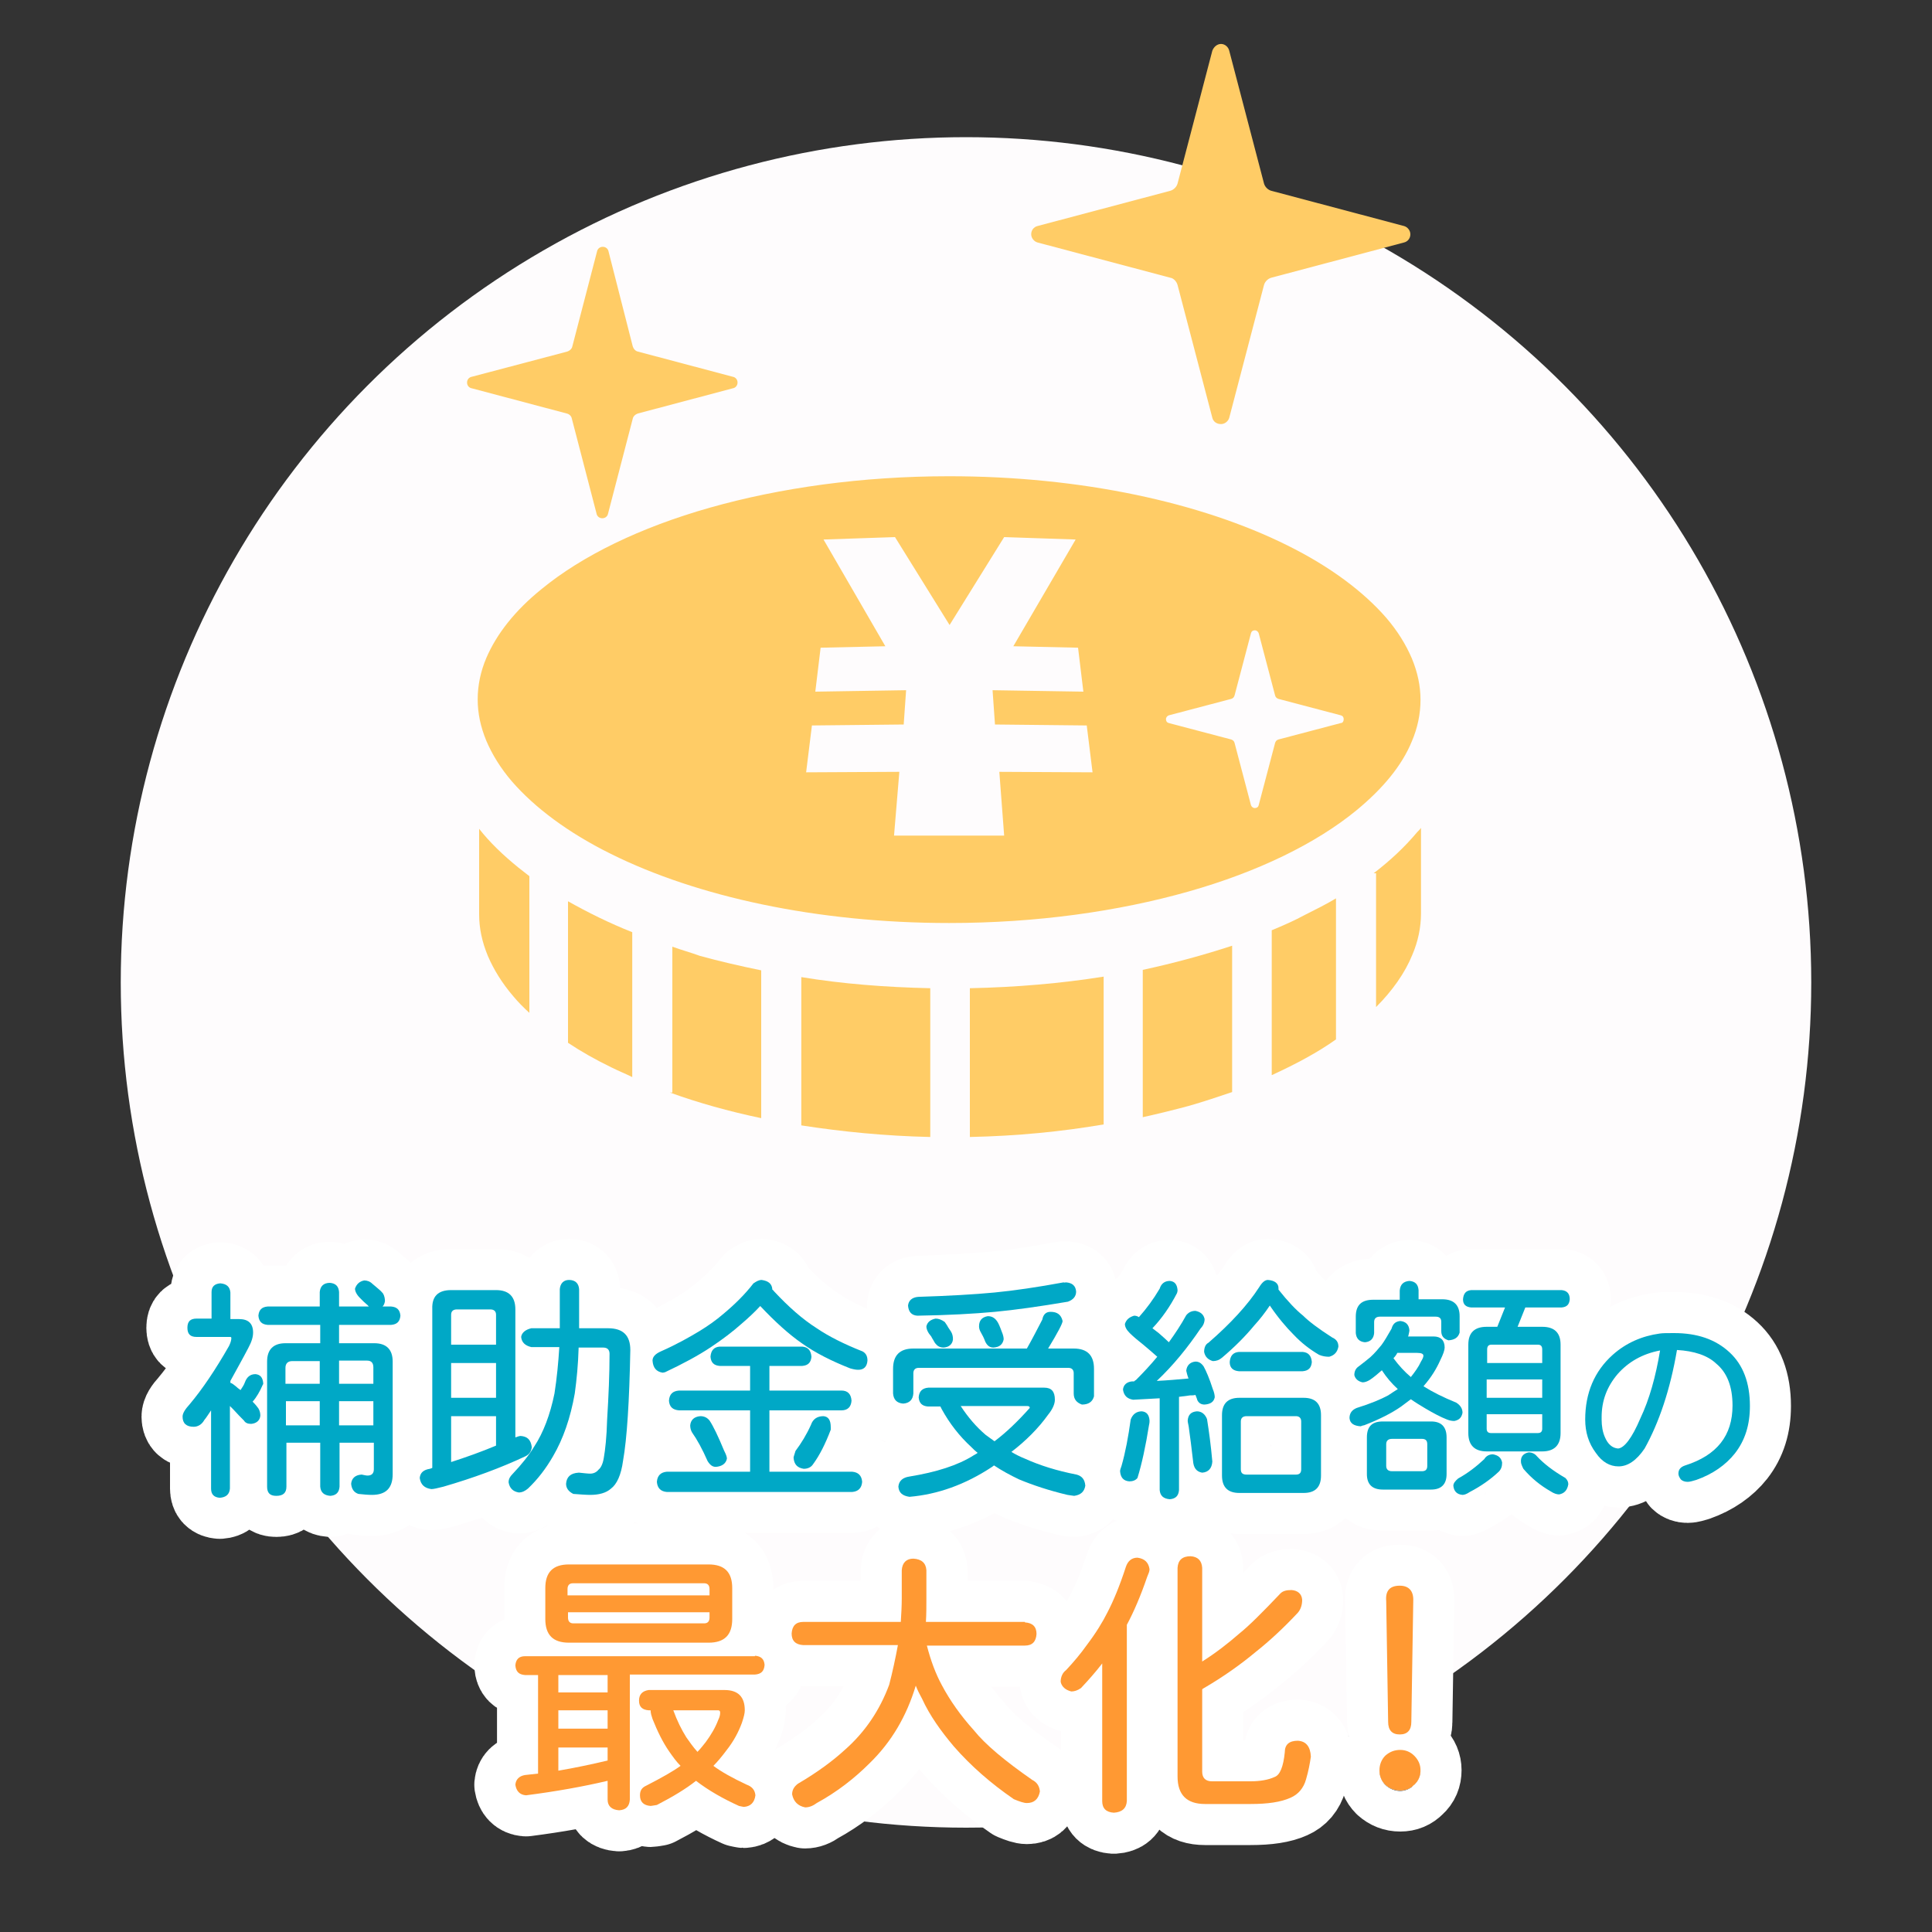 <?xml version="1.0" encoding="utf-8"?>
<!-- Generator: Adobe Illustrator 27.3.1, SVG Export Plug-In . SVG Version: 6.00 Build 0)  -->
<svg version="1.1" id="レイヤー_1" xmlns="http://www.w3.org/2000/svg" xmlns:xlink="http://www.w3.org/1999/xlink" x="0px"
	 y="0px" viewBox="0 0 400 400" style="enable-background:new 0 0 400 400;" xml:space="preserve">
<rect x="0" y="0" width="400" height="400" fill="#333333" stroke="none"/>
<style type="text/css">
	.st0{fill:#FEFCFD;}
	.st1{fill:#FFFFFF;stroke:#FFFFFF;stroke-width:17;stroke-linecap:round;stroke-linejoin:round;stroke-miterlimit:10;}
	.st2{fill:#00A8C6;}
	.st3{fill:#FF9933;}
	.st4{fill:#FFCC66;}
</style>
<circle class="st0" cx="200" cy="203.4" r="175"/>
<g>
	<path class="st1" d="M45.6,265.7c1.3,0.1,2,0.7,2.1,1.9v5.5h1.8c1.9,0,2.9,0.9,2.9,2.8c0,0.9-0.3,1.9-1,3.2
		c-1.2,2.3-2.5,4.6-3.7,6.8v0.4c0.4,0.1,0.7,0.4,1.1,0.7c0.3,0.3,0.6,0.5,1,0.8c0.3-0.5,0.7-1,0.9-1.6c0.4-1.1,1.1-1.7,2.2-1.7
		c1,0.1,1.5,0.7,1.6,1.9c0,0.1,0,0.2-0.1,0.3c-0.6,1.4-1.3,2.6-2.1,3.5c0.6,0.6,1,1.1,1.2,1.4c0.3,0.5,0.4,1,0.4,1.5
		c-0.1,1-0.8,1.6-1.9,1.7c-0.7,0-1.2-0.2-1.5-0.7c-0.6-0.6-1.4-1.4-2.2-2.3c-0.2-0.2-0.4-0.4-0.7-0.7v17.1c-0.1,1.2-0.8,1.8-2.1,1.9
		c-1.2-0.1-1.8-0.7-1.8-1.9V292c-0.5,0.7-0.9,1.4-1.4,2c-0.5,0.9-1.3,1.4-2.2,1.4c-1.5,0-2.3-0.7-2.3-2.1c0-0.7,0.5-1.5,1.5-2.6
		c2.6-3.1,5.3-7.1,8.1-12c0.3-0.6,0.5-1.2,0.5-1.7c0-0.1-0.1-0.2-0.2-0.2h-7c-1.3,0-1.9-0.6-1.9-1.9s0.6-1.9,1.9-1.9h3.1v-5.5
		C43.8,266.4,44.4,265.8,45.6,265.7z M81,270.5c1.2,0.1,1.8,0.7,1.9,1.9c-0.1,1.2-0.7,1.8-1.9,1.9H70.2v3.8h7.3
		c2.5,0,3.8,1.3,3.8,3.8v23.3c0,2.9-1.4,4.3-4.3,4.3c-0.9,0-1.8-0.1-2.8-0.2c-0.9-0.3-1.4-1-1.5-2.1c0.1-1.1,0.8-1.8,2.1-1.9h0.1
		c0.5,0.1,0.9,0.2,1.2,0.2c0.8,0,1.3-0.4,1.3-1.3v-5.5h-7.1v9.1c-0.1,1.2-0.7,1.8-1.9,1.9c-1.3-0.1-2-0.7-2.1-1.9v-9.1h-7v9.1
		c0,1.3-0.7,1.9-2.1,1.9c-1.3,0-1.9-0.6-1.9-1.9v-25.9c0-2.5,1.3-3.8,3.8-3.8h7.2v-3.8H55.4c-1.2-0.1-1.8-0.7-1.9-1.9
		c0.1-1.2,0.7-1.8,1.9-1.9h10.8v-3c0.1-1.2,0.8-1.9,2.1-1.9c1.2,0.1,1.8,0.7,1.9,1.9v3h6.2c-0.1-0.1-0.2-0.1-0.2-0.2
		c-0.3-0.3-0.6-0.5-0.9-0.8c-0.3-0.3-0.6-0.6-0.8-0.8c-0.7-0.7-1-1.4-1-1.9c0.3-0.9,0.9-1.5,1.9-1.7c0.6,0,1.2,0.2,1.7,0.7
		c0.4,0.3,0.8,0.7,1.3,1.1c0.5,0.4,0.8,0.8,0.9,0.9c0.3,0.5,0.4,1.1,0.4,1.6c-0.1,0.5-0.2,0.8-0.5,1.1H81z M59.2,286.5h7v-4.7h-5.7
		c-0.9,0-1.4,0.5-1.4,1.4V286.5z M59.2,295.1h7v-5h-7V295.1z M70.2,281.8v4.7h7.1v-3.4c0-0.9-0.4-1.4-1.3-1.4H70.2z M70.2,290.1v5
		h7.1v-5H70.2z"/>
	<path class="st1" d="M93.4,267.1h9.3c2.6,0,4,1.3,4,4v26.5c0.5-0.2,0.9-0.3,1.1-0.3c1.4,0.1,2.1,0.8,2.3,2.3
		c-0.1,0.9-0.5,1.5-1.3,1.9c-5.1,2.4-10.8,4.5-17,6.3c-1.2,0.3-2,0.5-2.5,0.5c-1.4-0.2-2.2-0.9-2.4-2.3c0.1-1.1,0.8-1.7,2.1-1.9
		c0.2-0.1,0.4-0.1,0.5-0.2v-32.9C89.4,268.4,90.7,267.1,93.4,267.1z M93.4,278.4h9.3v-6.2c0-0.7-0.4-1.1-1.2-1.1h-6.9
		c-0.8,0-1.2,0.4-1.2,1.1V278.4z M93.4,289.4h9.3v-7.2h-9.3V289.4z M93.4,302.7c3.1-1,6.2-2.1,9.3-3.4v-6.1h-9.3V302.7z M110,275
		h5.9c0-0.3,0-0.7,0-1v-7.1c0.1-1.2,0.8-1.9,1.9-1.9c1.3,0,2,0.7,2.1,1.9v7.1c0,0.3,0,0.6,0,1h6c3.1,0,4.6,1.5,4.6,4.5
		c-0.2,10.7-0.7,18.4-1.5,22.9c-0.4,3-1.3,4.9-2.5,5.8c-1,0.9-2.5,1.3-4.3,1.3c-0.9,0-2.1-0.1-3.5-0.2c-1-0.5-1.5-1.2-1.5-2.1
		c0.1-1.4,0.9-2.2,2.6-2.3h0.1c1,0.1,1.8,0.2,2.3,0.2c0.7,0,1.3-0.3,1.7-0.8c0.5-0.4,0.9-1.2,1.1-2.4c0.3-1.7,0.6-4.3,0.7-8
		c0.3-4.9,0.5-9.4,0.5-13.6c0-0.8-0.4-1.3-1.3-1.3h-5.1c-0.1,3.5-0.4,6.6-0.8,9.5c-0.9,5.1-2.4,9.4-4.5,13c-1.5,2.6-3.2,4.8-5.2,6.7
		c-0.6,0.5-1.2,0.8-1.9,0.8c-1.2-0.2-1.9-0.9-2.1-2.1c0-0.7,0.3-1.2,0.8-1.7c1.9-2,3.4-3.9,4.5-5.7c1.9-2.9,3.3-6.6,4.2-11
		c0.5-3.2,0.8-6.4,1-9.6H110c-1.3-0.3-2-1-2.1-2.1C108,276,108.7,275.3,110,275z"/>
	<path class="st1" d="M157.7,265c1.4,0.2,2.1,0.8,2.2,1.9c0,0.1,0,0.1,0,0.1c0.2,0.1,0.3,0.3,0.4,0.4c2.9,3.1,5.8,5.7,8.8,7.6
		c2.5,1.7,5.7,3.3,9.5,4.8c0.7,0.4,1,1,1,1.9c-0.1,1.3-0.8,1.9-1.9,1.9c-0.5,0-1-0.1-1.7-0.3c-3.8-1.5-7.2-3.2-10-5.2
		c-2.6-1.8-5.5-4.4-8.6-7.7c-1.2,1.3-2.5,2.5-3.9,3.7c-1.8,1.6-3.9,3.2-6.3,4.8c-2.7,1.8-5.9,3.5-9.5,5.2l-0.5,0.1
		c-1.3-0.2-2-1-2.1-2.5c0-0.8,0.6-1.4,1.7-1.9c3.4-1.5,6-3,8-4.2c1.8-1.1,3.5-2.3,5-3.6c2.4-2,4.5-4.1,6.2-6.3
		C156.6,265.3,157.1,265,157.7,265z M166.1,278.8c1.2,0.1,1.8,0.8,1.9,2.1c-0.1,1.2-0.7,1.8-1.9,1.9h-6.8v5.1h14.9
		c1.3,0,2,0.7,2.1,2.1c-0.1,1.3-0.8,2-2.1,2h-14.9v12.7h17.1c1.3,0.1,2,0.8,2.1,2.1c-0.1,1.3-0.8,2-2.1,2.1h-38.3
		c-1.3-0.1-2-0.8-2.1-2.1c0.1-1.3,0.8-2,2.1-2.1h17.2V292h-14.7c-1.3-0.1-2-0.7-2.1-2c0.1-1.4,0.8-2,2.1-2.1h14.7v-5.1H149
		c-1.2-0.1-1.8-0.7-1.9-1.9c0.1-1.3,0.7-2,1.9-2.1H166.1z M145,293.2c0.8,0,1.4,0.3,1.9,0.9c0.8,1.2,1.8,3.3,3,6.2
		c0.4,0.8,0.6,1.3,0.6,1.7c-0.2,1-1,1.6-2.3,1.7c-0.7,0-1.2-0.4-1.7-1.2c-1.1-2.5-2.2-4.5-3.2-5.9c-0.3-0.5-0.4-1-0.4-1.5
		C143,294,143.7,293.3,145,293.2z M170.5,293.2c1,0.1,1.5,0.8,1.5,2.3c0,0.1,0,0.3,0,0.5c-1.1,2.9-2.3,5.3-3.7,7.2
		c-0.4,0.6-1.1,0.9-1.9,0.9c-1.3-0.2-2-0.9-2.1-2.3c0-0.2,0.2-0.7,0.4-1.4c1.2-1.6,2.3-3.4,3.2-5.4
		C168.3,293.8,169.2,293.2,170.5,293.2z"/>
	<path class="st1" d="M217.5,271.6c1.4,0,2.2,0.6,2.5,1.9c0,0.5-1,2.4-3,5.7h5.3c2.8,0,4.2,1.4,4.2,4.2v5.7
		c-0.3,1.1-1.1,1.7-2.5,1.7c-1.1-0.4-1.7-1.1-1.7-2.3v-4.2c0-0.7-0.4-1.1-1.1-1.1h-31c-0.7,0-1.1,0.4-1.1,1.1v4.2
		c-0.1,1.3-0.8,2-2.1,2.1c-1.3-0.1-2-0.8-2.1-2.1v-5.1c0-2.8,1.4-4.2,4.2-4.2h23.5c1.2-2.1,2.2-4.1,3.2-6
		C216,272.1,216.6,271.6,217.5,271.6z M192.2,287.3h24c1.5,0,2.2,0.8,2.2,2.5c0,0.9-0.5,2-1.4,3.1c-2,2.8-4.6,5.4-7.6,7.7
		c0.8,0.5,1.8,1,2.8,1.4c3.1,1.4,6.6,2.5,10.7,3.3c1.1,0.3,1.7,1,1.8,2.3c-0.2,1.2-0.9,1.9-2.3,2.1c-0.2,0-0.6-0.1-1.4-0.2
		c-3.8-0.9-7.1-2-10-3.2c-1.9-0.9-3.7-1.9-5.2-2.9c-0.1,0.1-0.3,0.2-0.4,0.3c-5.6,3.7-11.3,5.7-17.1,6.2c-1.4-0.2-2.2-0.8-2.3-2.1
		c0.1-1.2,0.9-1.9,2.3-2.1c5.5-0.9,10-2.3,13.3-4.4c0.3-0.2,0.6-0.3,0.8-0.5c-0.5-0.4-0.9-0.8-1.3-1.2c-2.5-2.3-4.5-4.9-6.1-7.8
		c-0.1-0.2-0.2-0.4-0.3-0.6h-2.6c-1.2-0.1-1.8-0.7-1.9-1.9C190.3,288,191,287.4,192.2,287.3z M220.7,265.5c1.3,0.1,2,0.7,2.1,1.9
		c0,1-0.6,1.7-1.7,2.1c-5.9,1-10.9,1.7-15.1,2.1c-4.3,0.4-9.7,0.7-16.1,0.8c-1.2-0.1-1.8-0.8-1.9-2.1c0.1-1,0.8-1.7,2.1-1.8
		c6.3-0.2,11.6-0.5,15.8-0.9c4.1-0.4,8.9-1.1,14.3-2.1C220.4,265.6,220.5,265.5,220.7,265.5z M193.7,273c0.6,0,1.2,0.2,1.9,0.7
		c0.2,0.3,0.5,0.7,0.7,1.1c0.3,0.4,0.5,0.8,0.6,0.9c0.3,0.5,0.4,1,0.4,1.6c-0.1,1-0.8,1.6-1.9,1.7c-0.8,0-1.3-0.3-1.7-0.8
		c-0.2-0.2-0.3-0.5-0.5-0.8c-0.2-0.3-0.3-0.5-0.4-0.7c-0.7-0.8-1-1.5-1-2.1C192,273.7,192.7,273.2,193.7,273z M198.9,291.1
		c1.5,2.3,3.2,4.3,5.2,6c0.6,0.4,1.2,0.9,1.8,1.3c2.4-1.8,4.8-4.1,7.3-6.9c0-0.3-0.2-0.4-0.6-0.4H198.9z M204.5,272.5
		c0.8,0,1.4,0.3,1.9,1c0.3,0.4,0.6,1.1,1,2.2c0.3,0.7,0.4,1.2,0.4,1.6c-0.2,1-0.8,1.6-2.1,1.7c-0.8,0-1.3-0.4-1.7-1.2
		c-0.3-0.8-0.6-1.4-0.9-1.9c-0.3-0.5-0.4-0.9-0.4-1.3C202.7,273.4,203.3,272.7,204.5,272.5z"/>
	<path class="st1" d="M236.4,292.2c1,0.1,1.5,0.7,1.6,1.9c0,0.2,0,0.5-0.1,0.9c-0.7,4.4-1.5,8.1-2.4,11c-0.4,0.5-1,0.7-1.7,0.7
		c-1.2-0.1-1.8-0.8-1.9-2.1c0-0.2,0.1-0.6,0.3-1.1c0.8-2.8,1.4-6,1.9-9.6C234.5,292.8,235.3,292.2,236.4,292.2z M242.2,265.2
		c1,0.1,1.5,0.7,1.6,1.9c0,0.1,0,0.3-0.1,0.6c-1.5,2.9-3.2,5.3-5.1,7.3c0.4,0.3,0.9,0.7,1.3,1c0.9,0.8,1.6,1.4,2.1,1.9
		c1.3-1.8,2.5-3.6,3.6-5.6c0.5-0.6,1.1-0.9,1.9-0.9c1,0.2,1.7,0.7,1.9,1.7c0,0.7-0.3,1.4-0.8,1.9c-2.7,4-5.7,7.7-9.1,10.9
		c2.2-0.1,4.4-0.3,6.6-0.5c-0.1-0.1-0.1-0.1-0.1-0.2c-0.2-0.5-0.3-1-0.4-1.4c0.1-1.1,0.8-1.8,1.9-1.9c0.7,0,1.2,0.3,1.7,1
		c0.5,0.9,1.2,2.5,1.9,4.7c0.3,0.7,0.4,1.3,0.4,1.7c-0.2,0.9-0.8,1.4-2.1,1.5c-0.7,0-1.2-0.3-1.5-0.9c-0.1-0.4-0.3-0.8-0.4-1.1
		c-0.3,0.1-0.7,0.1-1.1,0.1c-0.7,0.1-1.5,0.2-2.3,0.3v19.3c-0.1,1.2-0.7,1.8-1.9,1.9c-1.3-0.1-2-0.7-2.1-1.9v-19
		c-1.8,0.1-3.6,0.2-5.5,0.3c-1.2-0.2-1.9-0.8-2.1-2.1c0.1-1,0.8-1.6,1.9-1.7c0.2,0,0.3,0,0.4,0c0.1-0.1,0.2-0.2,0.4-0.3
		c1.5-1.5,3-3.1,4.4-4.8c-0.8-0.7-1.8-1.6-2.9-2.5c-1-0.8-2-1.6-2.8-2.4c-0.7-0.7-1-1.3-1-1.9c0.3-0.9,0.9-1.4,1.9-1.7
		c0.4,0,0.7,0.1,1,0.3c1.6-1.8,3-3.7,4.3-5.9C240.4,265.8,241.1,265.2,242.2,265.2z M247.8,292.2c1,0,1.7,0.6,2.1,1.6
		c0.4,2.5,0.8,5.4,1.1,8.8c-0.1,1.4-0.8,2.2-2.1,2.3c-1.2-0.2-1.8-1-1.9-2.5c-0.3-2.6-0.6-5-0.9-7.1c-0.1-0.5-0.2-0.9-0.2-1.2
		C246,292.9,246.6,292.3,247.8,292.2z M262.5,265c1.4,0.1,2.2,0.7,2.2,1.7c0,0.1,0,0.2,0,0.3c1.9,2.4,3.6,4.2,5.1,5.4
		c1.2,1.2,3.2,2.7,6,4.5c0.9,0.4,1.3,1,1.3,1.9c-0.2,1.1-0.8,1.8-1.9,2.1c-0.7,0-1.4-0.1-2.1-0.4c-1.9-1.1-3.7-2.5-5.3-4.2
		c-1.5-1.5-3.2-3.5-4.9-6c-1,1.5-2.1,2.9-3.2,4.1c-1.9,2.3-4.1,4.5-6.7,6.7c-0.6,0.5-1.2,0.7-1.9,0.7c-1-0.3-1.6-0.9-1.8-1.9
		c0-0.9,0.3-1.6,0.9-1.9c4.6-4,8.1-7.8,10.5-11.5C261.3,265.5,261.9,265,262.5,265z M256.6,289.4h13.3c2.4,0,3.6,1.2,3.6,3.6v12.5
		c0,2.4-1.2,3.6-3.6,3.6h-13.3c-2.4,0-3.6-1.2-3.6-3.6V293C253,290.6,254.2,289.4,256.6,289.4z M269.7,279.9
		c1.2,0.1,1.8,0.8,1.9,2.1c-0.1,1.2-0.7,1.8-1.9,1.9h-13.2c-1.2-0.1-1.9-0.7-1.9-1.9c0.1-1.3,0.7-2,1.9-2.1H269.7z M268.3,305.3
		c0.8,0,1.1-0.4,1.1-1.1v-9.9c0-0.7-0.4-1.1-1.1-1.1h-10.2c-0.8,0-1.2,0.4-1.2,1.1v9.9c0,0.8,0.4,1.1,1.2,1.1H268.3z"/>
	<path class="st1" d="M289.9,273.5c1.1,0.1,1.8,0.7,1.9,1.9c0,0.3-0.1,0.6-0.2,1.1c0,0.1-0.1,0.2-0.1,0.2h5.3c1.5,0,2.3,0.8,2.3,2.3
		c0,0.5-0.3,1.4-0.9,2.6c-0.8,1.8-1.9,3.6-3.4,5.3c0,0.1-0.1,0.1-0.1,0.1c1.9,1.2,4.1,2.3,6.8,3.4c0.8,0.5,1.3,1.2,1.3,2.1
		c-0.2,1-0.7,1.5-1.7,1.7c-0.5,0-1-0.1-1.5-0.3c-1.3-0.5-2.8-1.3-4.5-2.3c-1-0.6-2-1.2-3-1.9c-0.7,0.5-1.3,1-2,1.5
		c-2,1.4-4.6,2.7-7.7,3.9c-0.2,0-0.4,0.1-0.7,0.2c-1.4-0.1-2.2-0.6-2.3-1.7c0-1,0.5-1.7,1.5-2.1c2.9-0.9,5-1.8,6.5-2.6
		c0.7-0.5,1.4-0.9,2-1.3c-1.3-1.2-2.4-2.5-3.3-3.9c-0.8,0.7-1.6,1.4-2.5,2c-0.5,0.3-1,0.5-1.5,0.5c-0.9-0.2-1.5-0.7-1.7-1.5
		c0-0.8,0.3-1.4,0.9-1.8c0.9-0.7,1.7-1.3,2.4-1.9c1-0.9,1.7-1.8,2.3-2.5c0.6-0.8,1.3-2,2.1-3.4C288.4,274,289,273.6,289.9,273.5z
		 M291.8,265.2c1.2,0.1,1.8,0.7,1.9,1.9v1.9h4.9c2.4,0,3.6,1.2,3.6,3.5v3.4c-0.3,1-1,1.5-2.3,1.6c-1-0.3-1.5-0.9-1.5-1.9v-1.9
		c0-0.8-0.4-1.1-1.2-1.1h-11.5c-0.8,0-1.2,0.4-1.2,1.1v2.3c-0.1,1.1-0.7,1.8-1.9,1.9c-1.2-0.1-1.8-0.8-1.9-1.9v-3.4
		c0-2.4,1.2-3.5,3.6-3.5h5.5v-1.9C289.9,265.9,290.6,265.3,291.8,265.2z M286.3,294.3h10c2.1,0,3.2,1.1,3.2,3.3v7.6
		c0,2.1-1.1,3.2-3.2,3.2h-10c-2.2,0-3.3-1.1-3.3-3.2v-7.6C283,295.3,284.1,294.3,286.3,294.3z M294.4,304.6c0.8,0,1.1-0.4,1.1-1.1
		V299c0-0.8-0.4-1.1-1.1-1.1h-6.2c-0.8,0-1.2,0.4-1.2,1.1v4.5c0,0.7,0.4,1.1,1.2,1.1H294.4z M288.5,281.2c1.1,1.5,2.3,2.8,3.6,3.9
		c0.8-1,1.6-2.1,2.1-3.2c0.3-0.5,0.5-0.9,0.5-1.2c0-0.4-0.4-0.6-1.3-0.6h-4.1C289.1,280.5,288.8,280.9,288.5,281.2z M309.1,301.1
		c1.1,0.2,1.7,0.7,1.9,1.7c0,0.8-0.2,1.4-0.7,1.9c-1.7,1.6-3.7,3-6,4.2c-0.6,0.4-1.1,0.6-1.5,0.6c-1.2-0.1-1.8-0.8-1.9-1.9
		c0-0.5,0.4-1,1-1.5c2-1.1,3.8-2.5,5.4-4C307.7,301.4,308.4,301.1,309.1,301.1z M323.3,267.1c1.1,0.1,1.7,0.7,1.7,1.9
		c-0.1,1.1-0.6,1.6-1.7,1.7h-7.5l-1.6,4h5.1c2.5,0,3.8,1.2,3.8,3.7v18.3c0,2.5-1.3,3.8-3.8,3.8h-11.5c-2.5,0-3.8-1.3-3.8-3.8v-18.3
		c0-2.5,1.3-3.7,3.8-3.7h2.2l1.6-4h-7c-1.1-0.1-1.7-0.6-1.7-1.7c0.1-1.2,0.6-1.8,1.7-1.9H323.3z M307.8,282.2h11.5v-2.8
		c0-0.7-0.3-1-0.9-1h-9.6c-0.6,0-0.9,0.3-0.9,1V282.2z M307.8,289.4h11.5v-3.8h-11.5V289.4z M318.4,296.7c0.6,0,0.9-0.3,0.9-0.9v-3
		h-11.5v3c0,0.6,0.3,0.9,0.9,0.9H318.4z M316.5,300.7c0.7,0,1.3,0.3,1.7,0.8c1.4,1.5,3.3,3,5.9,4.5c0.4,0.4,0.6,0.8,0.6,1.3
		c-0.2,1.2-0.8,1.9-1.9,2.1c-0.5,0-1.1-0.2-1.7-0.6c-2.1-1.2-4-2.7-5.7-4.7c-0.3-0.6-0.5-1.1-0.5-1.4
		C314.8,301.6,315.4,300.9,316.5,300.7z"/>
	<path class="st1" d="M347.2,279.5c-1.4,8.2-3.7,15-6.7,20.4c-1.7,2.5-3.5,3.7-5.4,3.7c-1.8,0-3.4-0.9-4.7-2.8
		c-1.5-2-2.2-4.3-2.2-6.9c0-5.5,1.9-10,5.7-13.4c2.8-2.5,6.1-3.9,9.7-4.4c0.6-0.1,1.6-0.1,3-0.1c4.8,0,8.6,1.3,11.5,4
		c2.8,2.6,4.2,6.3,4.2,11.1c0,3.9-1,7.1-3.1,9.8c-1.9,2.4-4.6,4.3-8,5.5c-0.7,0.2-1.3,0.4-1.8,0.4c-0.6,0-1.1-0.2-1.4-0.5
		c-0.3-0.4-0.5-0.8-0.5-1.2c0-0.9,0.5-1.4,1.4-1.7c6.6-2.1,9.8-6.2,9.8-12.4c0-3.9-1.1-6.8-3.4-8.7
		C353.5,280.6,350.7,279.7,347.2,279.5z M343.7,279.6c-3.7,0.7-6.6,2.4-8.8,4.9c-2.2,2.6-3.3,5.5-3.3,8.9v0.5c0,1.3,0.2,2.6,0.7,3.7
		c0.6,1.4,1.5,2.2,2.7,2.3c1.3-0.1,2.9-2.2,4.6-6.2C341.5,289.7,342.8,285,343.7,279.6z"/>
	<path class="st1" d="M156.3,342.8c1.3,0.1,1.9,0.7,2,1.9c-0.1,1.3-0.7,1.9-2,2h-25.9v25.9c-0.1,1.4-0.8,2.1-2.2,2.2
		c-1.6-0.1-2.4-0.9-2.4-2.2v-3.9c-5.1,1.2-10.7,2.2-16.9,3c-1.3-0.1-2-0.9-2.2-2.2c0.1-1.1,0.8-1.8,2-2c0.9-0.1,1.8-0.2,2.7-0.3
		v-20.4h-2.7c-1.3-0.1-1.9-0.7-2-2c0.1-1.2,0.7-1.9,2-1.9H156.3z M117.8,323.9h28.9c3.3,0,4.9,1.6,4.9,4.9v6.4
		c0,3.3-1.6,4.9-4.9,4.9h-28.9c-3.3,0-4.9-1.6-4.9-4.9v-6.4C112.9,325.5,114.5,323.9,117.8,323.9z M115.6,350.4h10.2v-3.6h-10.2
		V350.4z M115.6,357.9h10.2v-3.8h-10.2V357.9z M115.6,366.6c3.5-0.6,6.8-1.3,10.2-2.1v-2.7h-10.2V366.6z M117.6,330.3h29.3V329
		c0-0.8-0.4-1.2-1.1-1.2h-27.2c-0.7,0-1.1,0.4-1.1,1.2V330.3z M145.8,336.1c0.7,0,1.1-0.4,1.1-1.2v-1.1h-29.3v1.1
		c0,0.8,0.4,1.2,1.1,1.2H145.8z M134.3,349.9H150c2.8,0,4.2,1.4,4.2,4.2c0,0.6-0.2,1.4-0.6,2.6c-0.7,1.9-1.7,3.8-3.2,5.7
		c-0.9,1.2-1.8,2.3-2.7,3.2c1.6,1.2,3.9,2.5,6.9,3.9c1.1,0.4,1.7,1.1,1.8,2.2c-0.2,1.5-1,2.3-2.4,2.4c-0.1,0-0.5-0.1-1-0.2
		c-3.3-1.5-6.3-3.2-8.9-5.2c-2,1.6-4.8,3.3-8.1,5c-0.7,0.1-1.1,0.2-1.3,0.2c-1.4-0.1-2.2-0.8-2.2-2.2c0-1,0.4-1.6,1.3-2
		c3.3-1.7,5.6-3,7.1-4.1c-0.9-0.9-1.6-1.9-2.3-2.9c-1.4-2-2.5-4.3-3.5-6.8c-0.2-0.6-0.4-1.2-0.4-1.8h-0.4c-1.3-0.1-2-0.7-2-2
		C132.3,350.8,133,350.1,134.3,349.9z M139.4,354.1c0.8,2.2,1.7,4,2.7,5.6c0.7,1,1.4,2,2.3,3c0.7-0.7,1.2-1.4,1.7-2
		c1.1-1.5,2-3,2.6-4.6c0.3-0.6,0.4-1.1,0.4-1.5c0-0.3-0.1-0.5-0.4-0.5H139.4z"/>
	<path class="st1" d="M212.2,335.9c1.6,0.1,2.4,0.9,2.4,2.4c-0.1,1.6-0.9,2.4-2.4,2.4h-20.3c0.8,3.1,1.8,5.8,3.1,8.2
		c1.7,3.2,3.9,6.3,6.6,9.3c2.4,3,6.5,6.4,12.1,10.3c1,0.5,1.5,1.3,1.6,2.4c-0.3,1.6-1.2,2.4-2.7,2.4c-0.6,0-1.5-0.3-2.7-0.8
		c-4.8-3.3-8.9-6.9-12.4-10.9c-2.7-3.2-5-6.4-6.6-9.9c-0.5-0.9-0.9-1.7-1.3-2.7c-1.9,6.3-5,11.6-9.5,16c-3.2,3.2-6.8,6-11,8.3
		c-0.8,0.6-1.6,0.9-2.4,0.9c-1.5-0.3-2.4-1.2-2.7-2.7c0-0.9,0.4-1.6,1.2-2.2c4.1-2.4,7.3-4.8,9.7-7c4.1-3.6,7.2-8.1,9.2-13.5
		c0.7-2.7,1.3-5.5,1.8-8.2h-19.6c-1.6-0.1-2.4-0.9-2.4-2.4c0.1-1.6,0.9-2.4,2.4-2.4h20.2c0.1-1.6,0.2-3.3,0.2-4.9v-5.8
		c0.1-1.6,1-2.4,2.4-2.4c1.7,0.1,2.6,0.9,2.7,2.4v5.8c0,1.7,0,3.3-0.1,4.9H212.2z"/>
	<path class="st1" d="M235.5,322.5c1.5,0.2,2.3,1,2.5,2.4c0,0.4-0.2,0.9-0.5,1.6c-1.3,3.8-2.7,7.1-4.2,9.9v36.5
		c-0.1,1.5-1,2.3-2.7,2.4c-1.6-0.1-2.4-0.9-2.4-2.4v-28.5c-1.3,1.7-2.8,3.4-4.4,5.1c-0.7,0.5-1.4,0.7-2,0.7c-1.2-0.3-2-1-2.2-2
		c0-1,0.4-1.9,1.1-2.4c1.6-1.7,3.1-3.5,4.3-5.2c1.9-2.5,3.3-4.8,4.3-6.8c1.2-2.3,2.5-5.4,3.8-9.4
		C233.5,323.2,234.3,322.5,235.5,322.5z M267.4,329.2c1.3,0.1,2.1,0.8,2.2,2c0,1.1-0.3,2-0.9,2.7c-2.9,3.1-5.8,5.8-8.7,8.1
		c-3,2.5-6.6,5.1-10.9,7.6c-0.1,0-0.1,0.1-0.2,0.2v17c0,1.3,0.7,2,2,2h8c2,0,3.7-0.3,5-0.9c1.1-0.4,1.8-2.1,2.1-5.1
		c0-1.6,0.9-2.4,2.7-2.4c1.7,0.1,2.6,1.2,2.7,3.3c-0.2,1.4-0.5,3-1,4.7c-0.5,1.8-1.6,3.1-3.2,3.8c-2,0.9-4.7,1.3-8.3,1.3h-9.4
		c-3.8,0-5.7-1.9-5.7-5.7v-43.2c0.1-1.6,1-2.4,2.7-2.4c1.5,0.1,2.3,0.9,2.4,2.4V344c2.7-1.7,5.3-3.7,7.7-5.8c2-1.6,4.8-4.4,8.5-8.3
		C265.6,329.4,266.3,329.2,267.4,329.2z"/>
	<path class="st1" d="M285.6,366.5c0-1.1,0.4-2.2,1.2-3c0.9-0.8,1.9-1.2,3.1-1.2c1.1,0,2.1,0.4,2.9,1.2c0.9,0.9,1.3,1.9,1.3,3
		c0,1.2-0.4,2.2-1.3,3c-0.8,0.8-1.7,1.2-2.9,1.2c-1.2,0-2.2-0.4-3.1-1.2C286,368.7,285.6,367.7,285.6,366.5z M289.8,328.3
		c1.9,0,2.9,1.1,2.8,3.2l-0.4,25c0,1.7-0.8,2.6-2.4,2.6c-1.6,0-2.4-0.9-2.4-2.6l-0.4-25C286.8,329.3,287.8,328.3,289.8,328.3z"/>
</g>
<g>
	<path class="st2" d="M45.6,265.7c1.3,0.1,2,0.7,2.1,1.9v5.5h1.8c1.9,0,2.9,0.9,2.9,2.8c0,0.9-0.3,1.9-1,3.2
		c-1.2,2.3-2.5,4.6-3.7,6.8v0.4c0.4,0.1,0.7,0.4,1.1,0.7c0.3,0.3,0.6,0.5,1,0.8c0.3-0.5,0.7-1,0.9-1.6c0.4-1.1,1.1-1.7,2.2-1.7
		c1,0.1,1.5,0.7,1.6,1.9c0,0.1,0,0.2-0.1,0.3c-0.6,1.4-1.3,2.6-2.1,3.5c0.6,0.6,1,1.1,1.2,1.4c0.3,0.5,0.4,1,0.4,1.5
		c-0.1,1-0.8,1.6-1.9,1.7c-0.7,0-1.2-0.2-1.5-0.7c-0.6-0.6-1.4-1.4-2.2-2.3c-0.2-0.2-0.4-0.4-0.7-0.7v17.1c-0.1,1.2-0.8,1.8-2.1,1.9
		c-1.2-0.1-1.8-0.7-1.8-1.9V292c-0.5,0.7-0.9,1.4-1.4,2c-0.5,0.9-1.3,1.4-2.2,1.4c-1.5,0-2.3-0.7-2.3-2.1c0-0.7,0.5-1.5,1.5-2.6
		c2.6-3.1,5.3-7.1,8.1-12c0.3-0.6,0.5-1.2,0.5-1.7c0-0.1-0.1-0.2-0.2-0.2h-7c-1.3,0-1.9-0.6-1.9-1.9s0.6-1.9,1.9-1.9h3.1v-5.5
		C43.8,266.4,44.4,265.8,45.6,265.7z M81,270.5c1.2,0.1,1.8,0.7,1.9,1.9c-0.1,1.2-0.7,1.8-1.9,1.9H70.2v3.8h7.3
		c2.5,0,3.8,1.3,3.8,3.8v23.3c0,2.9-1.4,4.3-4.3,4.3c-0.9,0-1.8-0.1-2.8-0.2c-0.9-0.3-1.4-1-1.5-2.1c0.1-1.1,0.8-1.8,2.1-1.9h0.1
		c0.5,0.1,0.9,0.2,1.2,0.2c0.8,0,1.3-0.4,1.3-1.3v-5.5h-7.1v9.1c-0.1,1.2-0.7,1.8-1.9,1.9c-1.3-0.1-2-0.7-2.1-1.9v-9.1h-7v9.1
		c0,1.3-0.7,1.9-2.1,1.9c-1.3,0-1.9-0.6-1.9-1.9v-25.9c0-2.5,1.3-3.8,3.8-3.8h7.2v-3.8H55.4c-1.2-0.1-1.8-0.7-1.9-1.9
		c0.1-1.2,0.7-1.8,1.9-1.9h10.8v-3c0.1-1.2,0.8-1.9,2.1-1.9c1.2,0.1,1.8,0.7,1.9,1.9v3h6.2c-0.1-0.1-0.2-0.1-0.2-0.2
		c-0.3-0.3-0.6-0.5-0.9-0.8c-0.3-0.3-0.6-0.6-0.8-0.8c-0.7-0.7-1-1.4-1-1.9c0.3-0.9,0.9-1.5,1.9-1.7c0.6,0,1.2,0.2,1.7,0.7
		c0.4,0.3,0.8,0.7,1.3,1.1c0.5,0.4,0.8,0.8,0.9,0.9c0.3,0.5,0.4,1.1,0.4,1.6c-0.1,0.5-0.2,0.8-0.5,1.1H81z M59.2,286.5h7v-4.7h-5.7
		c-0.9,0-1.4,0.5-1.4,1.4V286.5z M59.2,295.1h7v-5h-7V295.1z M70.2,281.8v4.7h7.1v-3.4c0-0.9-0.4-1.4-1.3-1.4H70.2z M70.2,290.1v5
		h7.1v-5H70.2z"/>
	<path class="st2" d="M93.4,267.1h9.3c2.6,0,4,1.3,4,4v26.5c0.5-0.2,0.9-0.3,1.1-0.3c1.4,0.1,2.1,0.8,2.3,2.3
		c-0.1,0.9-0.5,1.5-1.3,1.9c-5.1,2.4-10.8,4.5-17,6.3c-1.2,0.3-2,0.5-2.5,0.5c-1.4-0.2-2.2-0.9-2.4-2.3c0.1-1.1,0.8-1.7,2.1-1.9
		c0.2-0.1,0.4-0.1,0.5-0.2v-32.9C89.4,268.4,90.7,267.1,93.4,267.1z M93.4,278.4h9.3v-6.2c0-0.7-0.4-1.1-1.2-1.1h-6.9
		c-0.8,0-1.2,0.4-1.2,1.1V278.4z M93.4,289.4h9.3v-7.2h-9.3V289.4z M93.4,302.7c3.1-1,6.2-2.1,9.3-3.4v-6.1h-9.3V302.7z M110,275
		h5.9c0-0.3,0-0.7,0-1v-7.1c0.1-1.2,0.8-1.9,1.9-1.9c1.3,0,2,0.7,2.1,1.9v7.1c0,0.3,0,0.6,0,1h6c3.1,0,4.6,1.5,4.6,4.5
		c-0.2,10.7-0.7,18.4-1.5,22.9c-0.4,3-1.3,4.9-2.5,5.8c-1,0.9-2.5,1.3-4.3,1.3c-0.9,0-2.1-0.1-3.5-0.2c-1-0.5-1.5-1.2-1.5-2.1
		c0.1-1.4,0.9-2.2,2.6-2.3h0.1c1,0.1,1.8,0.2,2.3,0.2c0.7,0,1.3-0.3,1.7-0.8c0.5-0.4,0.9-1.2,1.1-2.4c0.3-1.7,0.6-4.3,0.7-8
		c0.3-4.9,0.5-9.4,0.5-13.6c0-0.8-0.4-1.3-1.3-1.3h-5.1c-0.1,3.5-0.4,6.6-0.8,9.5c-0.9,5.1-2.4,9.4-4.5,13c-1.5,2.6-3.2,4.8-5.2,6.7
		c-0.6,0.5-1.2,0.8-1.9,0.8c-1.2-0.2-1.9-0.9-2.1-2.1c0-0.7,0.3-1.2,0.8-1.7c1.9-2,3.4-3.9,4.5-5.7c1.9-2.9,3.3-6.6,4.2-11
		c0.5-3.2,0.8-6.4,1-9.6H110c-1.3-0.3-2-1-2.1-2.1C108,276,108.7,275.3,110,275z"/>
	<path class="st2" d="M157.7,265c1.4,0.2,2.1,0.8,2.2,1.9c0,0.1,0,0.1,0,0.1c0.2,0.1,0.3,0.3,0.4,0.4c2.9,3.1,5.8,5.7,8.8,7.6
		c2.5,1.7,5.7,3.3,9.5,4.8c0.7,0.4,1,1,1,1.9c-0.1,1.3-0.8,1.9-1.9,1.9c-0.5,0-1-0.1-1.7-0.3c-3.8-1.5-7.2-3.2-10-5.2
		c-2.6-1.8-5.5-4.4-8.6-7.7c-1.2,1.3-2.5,2.5-3.9,3.7c-1.8,1.6-3.9,3.2-6.3,4.8c-2.7,1.8-5.9,3.5-9.5,5.2l-0.5,0.1
		c-1.3-0.2-2-1-2.1-2.5c0-0.8,0.6-1.4,1.7-1.9c3.4-1.5,6-3,8-4.2c1.8-1.1,3.5-2.3,5-3.6c2.4-2,4.5-4.1,6.2-6.3
		C156.6,265.3,157.1,265,157.7,265z M166.1,278.8c1.2,0.1,1.8,0.8,1.9,2.1c-0.1,1.2-0.7,1.8-1.9,1.9h-6.8v5.1h14.9
		c1.3,0,2,0.7,2.1,2.1c-0.1,1.3-0.8,2-2.1,2h-14.9v12.7h17.1c1.3,0.1,2,0.8,2.1,2.1c-0.1,1.3-0.8,2-2.1,2.1h-38.3
		c-1.3-0.1-2-0.8-2.1-2.1c0.1-1.3,0.8-2,2.1-2.1h17.2V292h-14.7c-1.3-0.1-2-0.7-2.1-2c0.1-1.4,0.8-2,2.1-2.1h14.7v-5.1H149
		c-1.2-0.1-1.8-0.7-1.9-1.9c0.1-1.3,0.7-2,1.9-2.1H166.1z M145,293.2c0.8,0,1.4,0.3,1.9,0.9c0.8,1.2,1.8,3.3,3,6.2
		c0.4,0.8,0.6,1.3,0.6,1.7c-0.2,1-1,1.6-2.3,1.7c-0.7,0-1.2-0.4-1.7-1.2c-1.1-2.5-2.2-4.5-3.2-5.9c-0.3-0.5-0.4-1-0.4-1.5
		C143,294,143.7,293.3,145,293.2z M170.5,293.2c1,0.1,1.5,0.8,1.5,2.3c0,0.1,0,0.3,0,0.5c-1.1,2.9-2.3,5.3-3.7,7.2
		c-0.4,0.6-1.1,0.9-1.9,0.9c-1.3-0.2-2-0.9-2.1-2.3c0-0.2,0.2-0.7,0.4-1.4c1.2-1.6,2.3-3.4,3.2-5.4
		C168.3,293.8,169.2,293.2,170.5,293.2z"/>
	<path class="st2" d="M217.5,271.6c1.4,0,2.2,0.6,2.5,1.9c0,0.5-1,2.4-3,5.7h5.3c2.8,0,4.2,1.4,4.2,4.2v5.7
		c-0.3,1.1-1.1,1.7-2.5,1.7c-1.1-0.4-1.7-1.1-1.7-2.3v-4.2c0-0.7-0.4-1.1-1.1-1.1h-31c-0.7,0-1.1,0.4-1.1,1.1v4.2
		c-0.1,1.3-0.8,2-2.1,2.1c-1.3-0.1-2-0.8-2.1-2.1v-5.1c0-2.8,1.4-4.2,4.2-4.2h23.5c1.2-2.1,2.2-4.1,3.2-6
		C216,272.1,216.6,271.6,217.5,271.6z M192.2,287.3h24c1.5,0,2.2,0.8,2.2,2.5c0,0.9-0.5,2-1.4,3.1c-2,2.8-4.6,5.4-7.6,7.7
		c0.8,0.5,1.8,1,2.8,1.4c3.1,1.4,6.6,2.5,10.7,3.3c1.1,0.3,1.7,1,1.8,2.3c-0.2,1.2-0.9,1.9-2.3,2.1c-0.2,0-0.6-0.1-1.4-0.2
		c-3.8-0.9-7.1-2-10-3.2c-1.9-0.9-3.7-1.9-5.2-2.9c-0.1,0.1-0.3,0.2-0.4,0.3c-5.6,3.7-11.3,5.7-17.1,6.2c-1.4-0.2-2.2-0.8-2.3-2.1
		c0.1-1.2,0.9-1.9,2.3-2.1c5.5-0.9,10-2.3,13.3-4.4c0.3-0.2,0.6-0.3,0.8-0.5c-0.5-0.4-0.9-0.8-1.3-1.2c-2.5-2.3-4.5-4.9-6.1-7.8
		c-0.1-0.2-0.2-0.4-0.3-0.6h-2.6c-1.2-0.1-1.8-0.7-1.9-1.9C190.3,288,191,287.4,192.2,287.3z M220.7,265.5c1.3,0.1,2,0.7,2.1,1.9
		c0,1-0.6,1.7-1.7,2.1c-5.9,1-10.9,1.7-15.1,2.1c-4.3,0.4-9.7,0.7-16.1,0.8c-1.2-0.1-1.8-0.8-1.9-2.1c0.1-1,0.8-1.7,2.1-1.8
		c6.3-0.2,11.6-0.5,15.8-0.9c4.1-0.4,8.9-1.1,14.3-2.1C220.4,265.6,220.5,265.5,220.7,265.5z M193.7,273c0.6,0,1.2,0.2,1.9,0.7
		c0.2,0.3,0.5,0.7,0.7,1.1c0.3,0.4,0.5,0.8,0.6,0.9c0.3,0.5,0.4,1,0.4,1.6c-0.1,1-0.8,1.6-1.9,1.7c-0.8,0-1.3-0.3-1.7-0.8
		c-0.2-0.2-0.3-0.5-0.5-0.8c-0.2-0.3-0.3-0.5-0.4-0.7c-0.7-0.8-1-1.5-1-2.1C192,273.7,192.7,273.2,193.7,273z M198.9,291.1
		c1.5,2.3,3.2,4.3,5.2,6c0.6,0.4,1.2,0.9,1.8,1.3c2.4-1.8,4.8-4.1,7.3-6.9c0-0.3-0.2-0.4-0.6-0.4H198.9z M204.5,272.5
		c0.8,0,1.4,0.3,1.9,1c0.3,0.4,0.6,1.1,1,2.2c0.3,0.7,0.4,1.2,0.4,1.6c-0.2,1-0.8,1.6-2.1,1.7c-0.8,0-1.3-0.4-1.7-1.2
		c-0.3-0.8-0.6-1.4-0.9-1.9c-0.3-0.5-0.4-0.9-0.4-1.3C202.7,273.4,203.3,272.7,204.5,272.5z"/>
	<path class="st2" d="M236.4,292.2c1,0.1,1.5,0.7,1.6,1.9c0,0.2,0,0.5-0.1,0.9c-0.7,4.4-1.5,8.1-2.4,11c-0.4,0.5-1,0.7-1.7,0.7
		c-1.2-0.1-1.8-0.8-1.9-2.1c0-0.2,0.1-0.6,0.3-1.1c0.8-2.8,1.4-6,1.9-9.6C234.5,292.8,235.3,292.2,236.4,292.2z M242.2,265.2
		c1,0.1,1.5,0.7,1.6,1.9c0,0.1,0,0.3-0.1,0.6c-1.5,2.9-3.2,5.3-5.1,7.3c0.4,0.3,0.9,0.7,1.3,1c0.9,0.8,1.6,1.4,2.1,1.9
		c1.3-1.8,2.5-3.6,3.6-5.6c0.5-0.6,1.1-0.9,1.9-0.9c1,0.2,1.7,0.7,1.9,1.7c0,0.7-0.3,1.4-0.8,1.9c-2.7,4-5.7,7.7-9.1,10.9
		c2.2-0.1,4.4-0.3,6.6-0.5c-0.1-0.1-0.1-0.1-0.1-0.2c-0.2-0.5-0.3-1-0.4-1.4c0.1-1.1,0.8-1.8,1.9-1.9c0.7,0,1.2,0.3,1.7,1
		c0.5,0.9,1.2,2.5,1.9,4.7c0.3,0.7,0.4,1.3,0.4,1.7c-0.2,0.9-0.8,1.4-2.1,1.5c-0.7,0-1.2-0.3-1.5-0.9c-0.1-0.4-0.3-0.8-0.4-1.1
		c-0.3,0.1-0.7,0.1-1.1,0.1c-0.7,0.1-1.5,0.2-2.3,0.3v19.3c-0.1,1.2-0.7,1.8-1.9,1.9c-1.3-0.1-2-0.7-2.1-1.9v-19
		c-1.8,0.1-3.6,0.2-5.5,0.3c-1.2-0.2-1.9-0.8-2.1-2.1c0.1-1,0.8-1.6,1.9-1.7c0.2,0,0.3,0,0.4,0c0.1-0.1,0.2-0.2,0.4-0.3
		c1.5-1.5,3-3.1,4.4-4.8c-0.8-0.7-1.8-1.6-2.9-2.5c-1-0.8-2-1.6-2.8-2.4c-0.7-0.7-1-1.3-1-1.9c0.3-0.9,0.9-1.4,1.9-1.7
		c0.4,0,0.7,0.1,1,0.3c1.6-1.8,3-3.7,4.3-5.9C240.4,265.8,241.1,265.2,242.2,265.2z M247.8,292.2c1,0,1.7,0.6,2.1,1.6
		c0.4,2.5,0.8,5.4,1.1,8.8c-0.1,1.4-0.8,2.2-2.1,2.3c-1.2-0.2-1.8-1-1.9-2.5c-0.3-2.6-0.6-5-0.9-7.1c-0.1-0.5-0.2-0.9-0.2-1.2
		C246,292.9,246.6,292.3,247.8,292.2z M262.5,265c1.4,0.1,2.2,0.7,2.2,1.7c0,0.1,0,0.2,0,0.3c1.9,2.4,3.6,4.2,5.1,5.4
		c1.2,1.2,3.2,2.7,6,4.5c0.9,0.4,1.3,1,1.3,1.9c-0.2,1.1-0.8,1.8-1.9,2.1c-0.7,0-1.4-0.1-2.1-0.4c-1.9-1.1-3.7-2.5-5.3-4.2
		c-1.5-1.5-3.2-3.5-4.9-6c-1,1.5-2.1,2.9-3.2,4.1c-1.9,2.3-4.1,4.5-6.7,6.7c-0.6,0.5-1.2,0.7-1.9,0.7c-1-0.3-1.6-0.9-1.8-1.9
		c0-0.9,0.3-1.6,0.9-1.9c4.6-4,8.1-7.8,10.5-11.5C261.3,265.5,261.9,265,262.5,265z M256.6,289.4h13.3c2.4,0,3.6,1.2,3.6,3.6v12.5
		c0,2.4-1.2,3.6-3.6,3.6h-13.3c-2.4,0-3.6-1.2-3.6-3.6V293C253,290.6,254.2,289.4,256.6,289.4z M269.7,279.9
		c1.2,0.1,1.8,0.8,1.9,2.1c-0.1,1.2-0.7,1.8-1.9,1.9h-13.2c-1.2-0.1-1.9-0.7-1.9-1.9c0.1-1.3,0.7-2,1.9-2.1H269.7z M268.3,305.3
		c0.8,0,1.1-0.4,1.1-1.1v-9.9c0-0.7-0.4-1.1-1.1-1.1h-10.2c-0.8,0-1.2,0.4-1.2,1.1v9.9c0,0.8,0.4,1.1,1.2,1.1H268.3z"/>
	<path class="st2" d="M289.9,273.5c1.1,0.1,1.8,0.7,1.9,1.9c0,0.3-0.1,0.6-0.2,1.1c0,0.1-0.1,0.2-0.1,0.2h5.3c1.5,0,2.3,0.8,2.3,2.3
		c0,0.5-0.3,1.4-0.9,2.6c-0.8,1.8-1.9,3.6-3.4,5.3c0,0.1-0.1,0.1-0.1,0.1c1.9,1.2,4.1,2.3,6.8,3.4c0.8,0.5,1.3,1.2,1.3,2.1
		c-0.2,1-0.7,1.5-1.7,1.7c-0.5,0-1-0.1-1.5-0.3c-1.3-0.5-2.8-1.3-4.5-2.3c-1-0.6-2-1.2-3-1.9c-0.7,0.5-1.3,1-2,1.5
		c-2,1.4-4.6,2.7-7.7,3.9c-0.2,0-0.4,0.1-0.7,0.2c-1.4-0.1-2.2-0.6-2.3-1.7c0-1,0.5-1.7,1.5-2.1c2.9-0.9,5-1.8,6.5-2.6
		c0.7-0.5,1.4-0.9,2-1.3c-1.3-1.2-2.4-2.5-3.3-3.9c-0.8,0.7-1.6,1.4-2.5,2c-0.5,0.3-1,0.5-1.5,0.5c-0.9-0.2-1.5-0.7-1.7-1.5
		c0-0.8,0.3-1.4,0.9-1.8c0.9-0.7,1.7-1.3,2.4-1.9c1-0.9,1.7-1.8,2.3-2.5c0.6-0.8,1.3-2,2.1-3.4C288.4,274,289,273.6,289.9,273.5z
		 M291.8,265.2c1.2,0.1,1.8,0.7,1.9,1.9v1.9h4.9c2.4,0,3.6,1.2,3.6,3.5v3.4c-0.3,1-1,1.5-2.3,1.6c-1-0.3-1.5-0.9-1.5-1.9v-1.9
		c0-0.8-0.4-1.1-1.2-1.1h-11.5c-0.8,0-1.2,0.4-1.2,1.1v2.3c-0.1,1.1-0.7,1.8-1.9,1.9c-1.2-0.1-1.8-0.8-1.9-1.9v-3.4
		c0-2.4,1.2-3.5,3.6-3.5h5.5v-1.9C289.9,265.9,290.6,265.3,291.8,265.2z M286.3,294.3h10c2.1,0,3.2,1.1,3.2,3.3v7.6
		c0,2.1-1.1,3.2-3.2,3.2h-10c-2.2,0-3.3-1.1-3.3-3.2v-7.6C283,295.3,284.1,294.3,286.3,294.3z M294.4,304.6c0.8,0,1.1-0.4,1.1-1.1
		V299c0-0.8-0.4-1.1-1.1-1.1h-6.2c-0.8,0-1.2,0.4-1.2,1.1v4.5c0,0.7,0.4,1.1,1.2,1.1H294.4z M288.5,281.2c1.1,1.5,2.3,2.8,3.6,3.9
		c0.8-1,1.6-2.1,2.1-3.2c0.3-0.5,0.5-0.9,0.5-1.2c0-0.4-0.4-0.6-1.3-0.6h-4.1C289.1,280.5,288.8,280.9,288.5,281.2z M309.1,301.1
		c1.1,0.2,1.7,0.7,1.9,1.7c0,0.8-0.2,1.4-0.7,1.9c-1.7,1.6-3.7,3-6,4.2c-0.6,0.4-1.1,0.6-1.5,0.6c-1.2-0.1-1.8-0.8-1.9-1.9
		c0-0.5,0.4-1,1-1.5c2-1.1,3.8-2.5,5.4-4C307.7,301.4,308.4,301.1,309.1,301.1z M323.3,267.1c1.1,0.1,1.7,0.7,1.7,1.9
		c-0.1,1.1-0.6,1.6-1.7,1.7h-7.5l-1.6,4h5.1c2.5,0,3.8,1.2,3.8,3.7v18.3c0,2.5-1.3,3.8-3.8,3.8h-11.5c-2.5,0-3.8-1.3-3.8-3.8v-18.3
		c0-2.5,1.3-3.7,3.8-3.7h2.2l1.6-4h-7c-1.1-0.1-1.7-0.6-1.7-1.7c0.1-1.2,0.6-1.8,1.7-1.9H323.3z M307.8,282.2h11.5v-2.8
		c0-0.7-0.3-1-0.9-1h-9.6c-0.6,0-0.9,0.3-0.9,1V282.2z M307.8,289.4h11.5v-3.8h-11.5V289.4z M318.4,296.7c0.6,0,0.9-0.3,0.9-0.9v-3
		h-11.5v3c0,0.6,0.3,0.9,0.9,0.9H318.4z M316.5,300.7c0.7,0,1.3,0.3,1.7,0.8c1.4,1.5,3.3,3,5.9,4.5c0.4,0.4,0.6,0.8,0.6,1.3
		c-0.2,1.2-0.8,1.9-1.9,2.1c-0.5,0-1.1-0.2-1.7-0.6c-2.1-1.2-4-2.7-5.7-4.7c-0.3-0.6-0.5-1.1-0.5-1.4
		C314.8,301.6,315.4,300.9,316.5,300.7z"/>
	<path class="st2" d="M347.2,279.5c-1.4,8.2-3.7,15-6.7,20.4c-1.7,2.5-3.5,3.7-5.4,3.7c-1.8,0-3.4-0.9-4.7-2.8
		c-1.5-2-2.2-4.3-2.2-6.9c0-5.5,1.9-10,5.7-13.4c2.8-2.5,6.1-3.9,9.7-4.4c0.6-0.1,1.6-0.1,3-0.1c4.8,0,8.6,1.3,11.5,4
		c2.8,2.6,4.2,6.3,4.2,11.1c0,3.9-1,7.1-3.1,9.8c-1.9,2.4-4.6,4.3-8,5.5c-0.7,0.2-1.3,0.4-1.8,0.4c-0.6,0-1.1-0.2-1.4-0.5
		c-0.3-0.4-0.5-0.8-0.5-1.2c0-0.9,0.5-1.4,1.4-1.7c6.6-2.1,9.8-6.2,9.8-12.4c0-3.9-1.1-6.8-3.4-8.7
		C353.5,280.6,350.7,279.7,347.2,279.5z M343.7,279.6c-3.7,0.7-6.6,2.4-8.8,4.9c-2.2,2.6-3.3,5.5-3.3,8.9v0.5c0,1.3,0.2,2.6,0.7,3.7
		c0.6,1.4,1.5,2.2,2.7,2.3c1.3-0.1,2.9-2.2,4.6-6.2C341.5,289.7,342.8,285,343.7,279.6z"/>
	<path class="st3" d="M156.3,342.8c1.3,0.1,1.9,0.7,2,1.9c-0.1,1.3-0.7,1.9-2,2h-25.9v25.9c-0.1,1.4-0.8,2.1-2.2,2.2
		c-1.6-0.1-2.4-0.9-2.4-2.2v-3.9c-5.1,1.2-10.7,2.2-16.9,3c-1.3-0.1-2-0.9-2.2-2.2c0.1-1.1,0.8-1.8,2-2c0.9-0.1,1.8-0.2,2.7-0.3
		v-20.4h-2.7c-1.3-0.1-1.9-0.7-2-2c0.1-1.2,0.7-1.9,2-1.9H156.3z M117.8,323.9h28.9c3.3,0,4.9,1.6,4.9,4.9v6.4
		c0,3.3-1.6,4.9-4.9,4.9h-28.9c-3.3,0-4.9-1.6-4.9-4.9v-6.4C112.9,325.5,114.5,323.9,117.8,323.9z M115.6,350.4h10.2v-3.6h-10.2
		V350.4z M115.6,357.9h10.2v-3.8h-10.2V357.9z M115.6,366.6c3.5-0.6,6.8-1.3,10.2-2.1v-2.7h-10.2V366.6z M117.6,330.3h29.3V329
		c0-0.8-0.4-1.2-1.1-1.2h-27.2c-0.7,0-1.1,0.4-1.1,1.2V330.3z M145.8,336.1c0.7,0,1.1-0.4,1.1-1.2v-1.1h-29.3v1.1
		c0,0.8,0.4,1.2,1.1,1.2H145.8z M134.3,349.9H150c2.8,0,4.2,1.4,4.2,4.2c0,0.6-0.2,1.4-0.6,2.6c-0.7,1.9-1.7,3.8-3.2,5.7
		c-0.9,1.2-1.8,2.3-2.7,3.2c1.6,1.2,3.9,2.5,6.9,3.9c1.1,0.4,1.7,1.1,1.8,2.2c-0.2,1.5-1,2.3-2.4,2.4c-0.1,0-0.5-0.1-1-0.2
		c-3.3-1.5-6.3-3.2-8.9-5.2c-2,1.6-4.8,3.3-8.1,5c-0.7,0.1-1.1,0.2-1.3,0.2c-1.4-0.1-2.2-0.8-2.2-2.2c0-1,0.4-1.6,1.3-2
		c3.3-1.7,5.6-3,7.1-4.1c-0.9-0.9-1.6-1.9-2.3-2.9c-1.4-2-2.5-4.3-3.5-6.8c-0.2-0.6-0.4-1.2-0.4-1.8h-0.4c-1.3-0.1-2-0.7-2-2
		C132.3,350.8,133,350.1,134.3,349.9z M139.4,354.1c0.8,2.2,1.7,4,2.7,5.6c0.7,1,1.4,2,2.3,3c0.7-0.7,1.2-1.4,1.7-2
		c1.1-1.5,2-3,2.6-4.6c0.3-0.6,0.4-1.1,0.4-1.5c0-0.3-0.1-0.5-0.4-0.5H139.4z"/>
	<path class="st3" d="M212.2,335.9c1.6,0.1,2.4,0.9,2.4,2.4c-0.1,1.6-0.9,2.4-2.4,2.4h-20.3c0.8,3.1,1.8,5.8,3.1,8.2
		c1.7,3.2,3.9,6.3,6.6,9.3c2.4,3,6.5,6.4,12.1,10.3c1,0.5,1.5,1.3,1.6,2.4c-0.3,1.6-1.2,2.4-2.7,2.4c-0.6,0-1.5-0.3-2.7-0.8
		c-4.8-3.3-8.9-6.9-12.4-10.9c-2.7-3.2-5-6.4-6.6-9.9c-0.5-0.9-0.9-1.7-1.3-2.7c-1.9,6.3-5,11.6-9.5,16c-3.2,3.2-6.8,6-11,8.3
		c-0.8,0.6-1.6,0.9-2.4,0.9c-1.5-0.3-2.4-1.2-2.7-2.7c0-0.9,0.4-1.6,1.2-2.2c4.1-2.4,7.3-4.8,9.7-7c4.1-3.6,7.2-8.1,9.2-13.5
		c0.7-2.7,1.3-5.5,1.8-8.2h-19.6c-1.6-0.1-2.4-0.9-2.4-2.4c0.1-1.6,0.9-2.4,2.4-2.4h20.2c0.1-1.6,0.2-3.3,0.2-4.9v-5.8
		c0.1-1.6,1-2.4,2.4-2.4c1.7,0.1,2.6,0.9,2.7,2.4v5.8c0,1.7,0,3.3-0.1,4.9H212.2z"/>
	<path class="st3" d="M235.5,322.5c1.5,0.2,2.3,1,2.5,2.4c0,0.4-0.2,0.9-0.5,1.6c-1.3,3.8-2.7,7.1-4.2,9.9v36.5
		c-0.1,1.5-1,2.3-2.7,2.4c-1.6-0.1-2.4-0.9-2.4-2.4v-28.5c-1.3,1.7-2.8,3.4-4.4,5.1c-0.7,0.5-1.4,0.7-2,0.7c-1.2-0.3-2-1-2.2-2
		c0-1,0.4-1.9,1.1-2.4c1.6-1.7,3.1-3.5,4.3-5.2c1.9-2.5,3.3-4.8,4.3-6.8c1.2-2.3,2.5-5.4,3.8-9.4
		C233.5,323.2,234.3,322.5,235.5,322.5z M267.4,329.2c1.3,0.1,2.1,0.8,2.2,2c0,1.1-0.3,2-0.9,2.7c-2.9,3.1-5.8,5.8-8.7,8.1
		c-3,2.5-6.6,5.1-10.9,7.6c-0.1,0-0.1,0.1-0.2,0.2v17c0,1.3,0.7,2,2,2h8c2,0,3.7-0.3,5-0.9c1.1-0.4,1.8-2.1,2.1-5.1
		c0-1.6,0.9-2.4,2.7-2.4c1.7,0.1,2.6,1.2,2.7,3.3c-0.2,1.4-0.5,3-1,4.7c-0.5,1.8-1.6,3.1-3.2,3.8c-2,0.9-4.7,1.3-8.3,1.3h-9.4
		c-3.8,0-5.7-1.9-5.7-5.7v-43.2c0.1-1.6,1-2.4,2.7-2.4c1.5,0.1,2.3,0.9,2.4,2.4V344c2.7-1.7,5.3-3.7,7.7-5.8c2-1.6,4.8-4.4,8.5-8.3
		C265.6,329.4,266.3,329.2,267.4,329.2z"/>
	<path class="st3" d="M285.6,366.5c0-1.1,0.4-2.2,1.2-3c0.9-0.8,1.9-1.2,3.1-1.2c1.1,0,2.1,0.4,2.9,1.2c0.9,0.9,1.3,1.9,1.3,3
		c0,1.2-0.4,2.2-1.3,3c-0.8,0.8-1.7,1.2-2.9,1.2c-1.2,0-2.2-0.4-3.1-1.2C286,368.7,285.6,367.7,285.6,366.5z M289.8,328.3
		c1.9,0,2.9,1.1,2.8,3.2l-0.4,25c0,1.7-0.8,2.6-2.4,2.6c-1.6,0-2.4-0.9-2.4-2.6l-0.4-25C286.8,329.3,287.8,328.3,289.8,328.3z"/>
</g>
<g>
	<path class="st4" d="M214.8,50.2l27.5,7.3c0.7,0.1,1.3,0.8,1.5,1.5l7.2,27.5c0.2,0.8,0.9,1.3,1.8,1.3c0.8,0,1.5-0.6,1.7-1.3
		l7.2-27.5c0.2-0.7,0.8-1.3,1.5-1.5l27.5-7.3c0.8-0.2,1.3-0.9,1.3-1.7c0-0.8-0.6-1.5-1.3-1.7l-27.5-7.3c-0.7-0.2-1.3-0.8-1.5-1.5
		l-7.2-27.5c-0.2-0.8-0.9-1.4-1.7-1.4c-0.8,0-1.5,0.6-1.8,1.4L243.8,38c-0.2,0.7-0.8,1.3-1.5,1.5l-27.5,7.3
		c-0.8,0.2-1.3,0.9-1.3,1.7C213.5,49.3,214.1,50,214.8,50.2z"/>
	<path class="st4" d="M118.4,86.7l5.1,19.6c0.1,0.6,0.6,1,1.2,1s1.1-0.4,1.2-1l5.1-19.6c0.1-0.5,0.5-0.9,1.1-1.1l19.6-5.2
		c0.6-0.1,1-0.6,1-1.2s-0.4-1.1-1-1.2l-19.6-5.2c-0.5-0.1-0.9-0.5-1.1-1.1L126,52.1c-0.1-0.6-0.6-1-1.2-1s-1.1,0.4-1.2,1l-5.1,19.6
		c-0.1,0.5-0.5,0.9-1.1,1.1L97.7,78c-0.6,0.1-1,0.6-1,1.2s0.4,1.1,1,1.2l19.6,5.2C117.8,85.7,118.3,86.1,118.4,86.7z"/>
	<path class="st4" d="M99.2,171.6v17.7c0,2.9,0.6,5.7,1.8,8.6c1.2,2.8,2.9,5.6,5.3,8.4c1,1.2,2.1,2.3,3.3,3.4v-28.3
		c-0.8-0.6-1.5-1.2-2.3-1.8C104.1,177,101.4,174.4,99.2,171.6z"/>
	<path class="st4" d="M117.6,215.9c2.7,1.8,5.7,3.5,9,5.1c1.4,0.7,2.9,1.3,4.3,2v-30c-4.8-1.9-9.2-4.1-13.3-6.4V215.9z"/>
	<path class="st4" d="M139.2,196v30.2h-0.5c5.8,2.1,12.2,3.9,18.9,5.3v-30.6c-4.4-0.9-8.7-1.9-12.7-3
		C143,197.2,141.1,196.7,139.2,196z"/>
	<path class="st4" d="M165.9,233c8.4,1.3,17.4,2.2,26.7,2.4v-30.8c-9.2-0.2-18.2-0.9-26.7-2.3V233L165.9,233z"/>
	<path class="st4" d="M200.8,235.4c9.7-0.2,18.9-1.1,27.7-2.6v-30.6c-8.8,1.4-18.1,2.2-27.7,2.4V235.4z"/>
	<path class="st4" d="M236.6,231.3c3.2-0.7,6.4-1.5,9.4-2.3c3.2-0.9,6.1-1.9,9.1-2.9v-30.3c-5.8,1.9-12,3.6-18.5,5V231.3z"/>
	<path class="st4" d="M263.3,192.6v30c5-2.3,9.5-4.7,13.3-7.4V186c-2,1.2-4.2,2.3-6.4,3.4C268,190.6,265.7,191.6,263.3,192.6z"/>
	<path class="st4" d="M284.4,180.8h0.5v27.7c3.4-3.4,6-7.1,7.5-10.8c1.2-2.8,1.8-5.7,1.8-8.6v-17.7c-0.2,0.3-0.5,0.6-0.8,0.9
		C290.8,175.4,287.8,178.2,284.4,180.8z"/>
	<path class="st4" d="M292.3,153.5c1.2-2.8,1.8-5.7,1.8-8.6s-0.6-5.7-1.8-8.6c-1.2-2.8-2.9-5.6-5.3-8.4c-4.7-5.4-11.6-10.6-20.5-15
		c-17.7-8.8-42.5-14.3-70-14.3c-18.1,0-35,2.4-49.5,6.5s-26.5,10-34.8,16.8c-5.6,4.5-9.4,9.4-11.5,14.3c-1.2,2.8-1.8,5.7-1.8,8.6
		s0.6,5.7,1.8,8.6c1.2,2.8,2.9,5.6,5.3,8.4c4.7,5.4,11.6,10.6,20.5,15c17.7,8.8,42.5,14.3,70,14.3c18.1,0,35-2.4,49.5-6.5
		c14.5-4.1,26.5-10,34.8-16.8C286.4,163.2,290.3,158.4,292.3,153.5z M207.9,173h-1.7h-9.3h-0.8h-9.3h-1.7l1.1-13.2l-19.3,0.1
		l1.2-9.7l19-0.2l0.5-7.1l-18.8,0.3l1.1-9.1l13.4-0.3l-12.8-22.1l14.8-0.5l11.3,18.2l11.3-18.2l14.8,0.5l-12.9,22.1l13.4,0.3
		l1.1,9.1l-18.8-0.3l0.5,7.1l19,0.2l1.2,9.7l-19.3-0.1L207.9,173z M277.6,149.7l-12.9,3.4c-0.4,0.1-0.6,0.4-0.7,0.7l-3.4,12.9
		c-0.1,0.4-0.4,0.6-0.8,0.6c-0.4,0-0.7-0.3-0.8-0.6l-3.4-12.9c-0.1-0.4-0.4-0.6-0.7-0.7l-12.9-3.4c-0.4-0.1-0.6-0.4-0.6-0.8
		c0-0.4,0.3-0.7,0.6-0.8l12.9-3.4c0.4-0.1,0.6-0.4,0.7-0.7l3.4-12.9c0.1-0.4,0.4-0.6,0.8-0.6s0.7,0.3,0.8,0.6l3.4,12.9
		c0.1,0.4,0.4,0.6,0.7,0.7l12.9,3.4c0.4,0.1,0.6,0.4,0.6,0.8C278.2,149.3,278,149.7,277.6,149.7z"/>
</g>
</svg>
